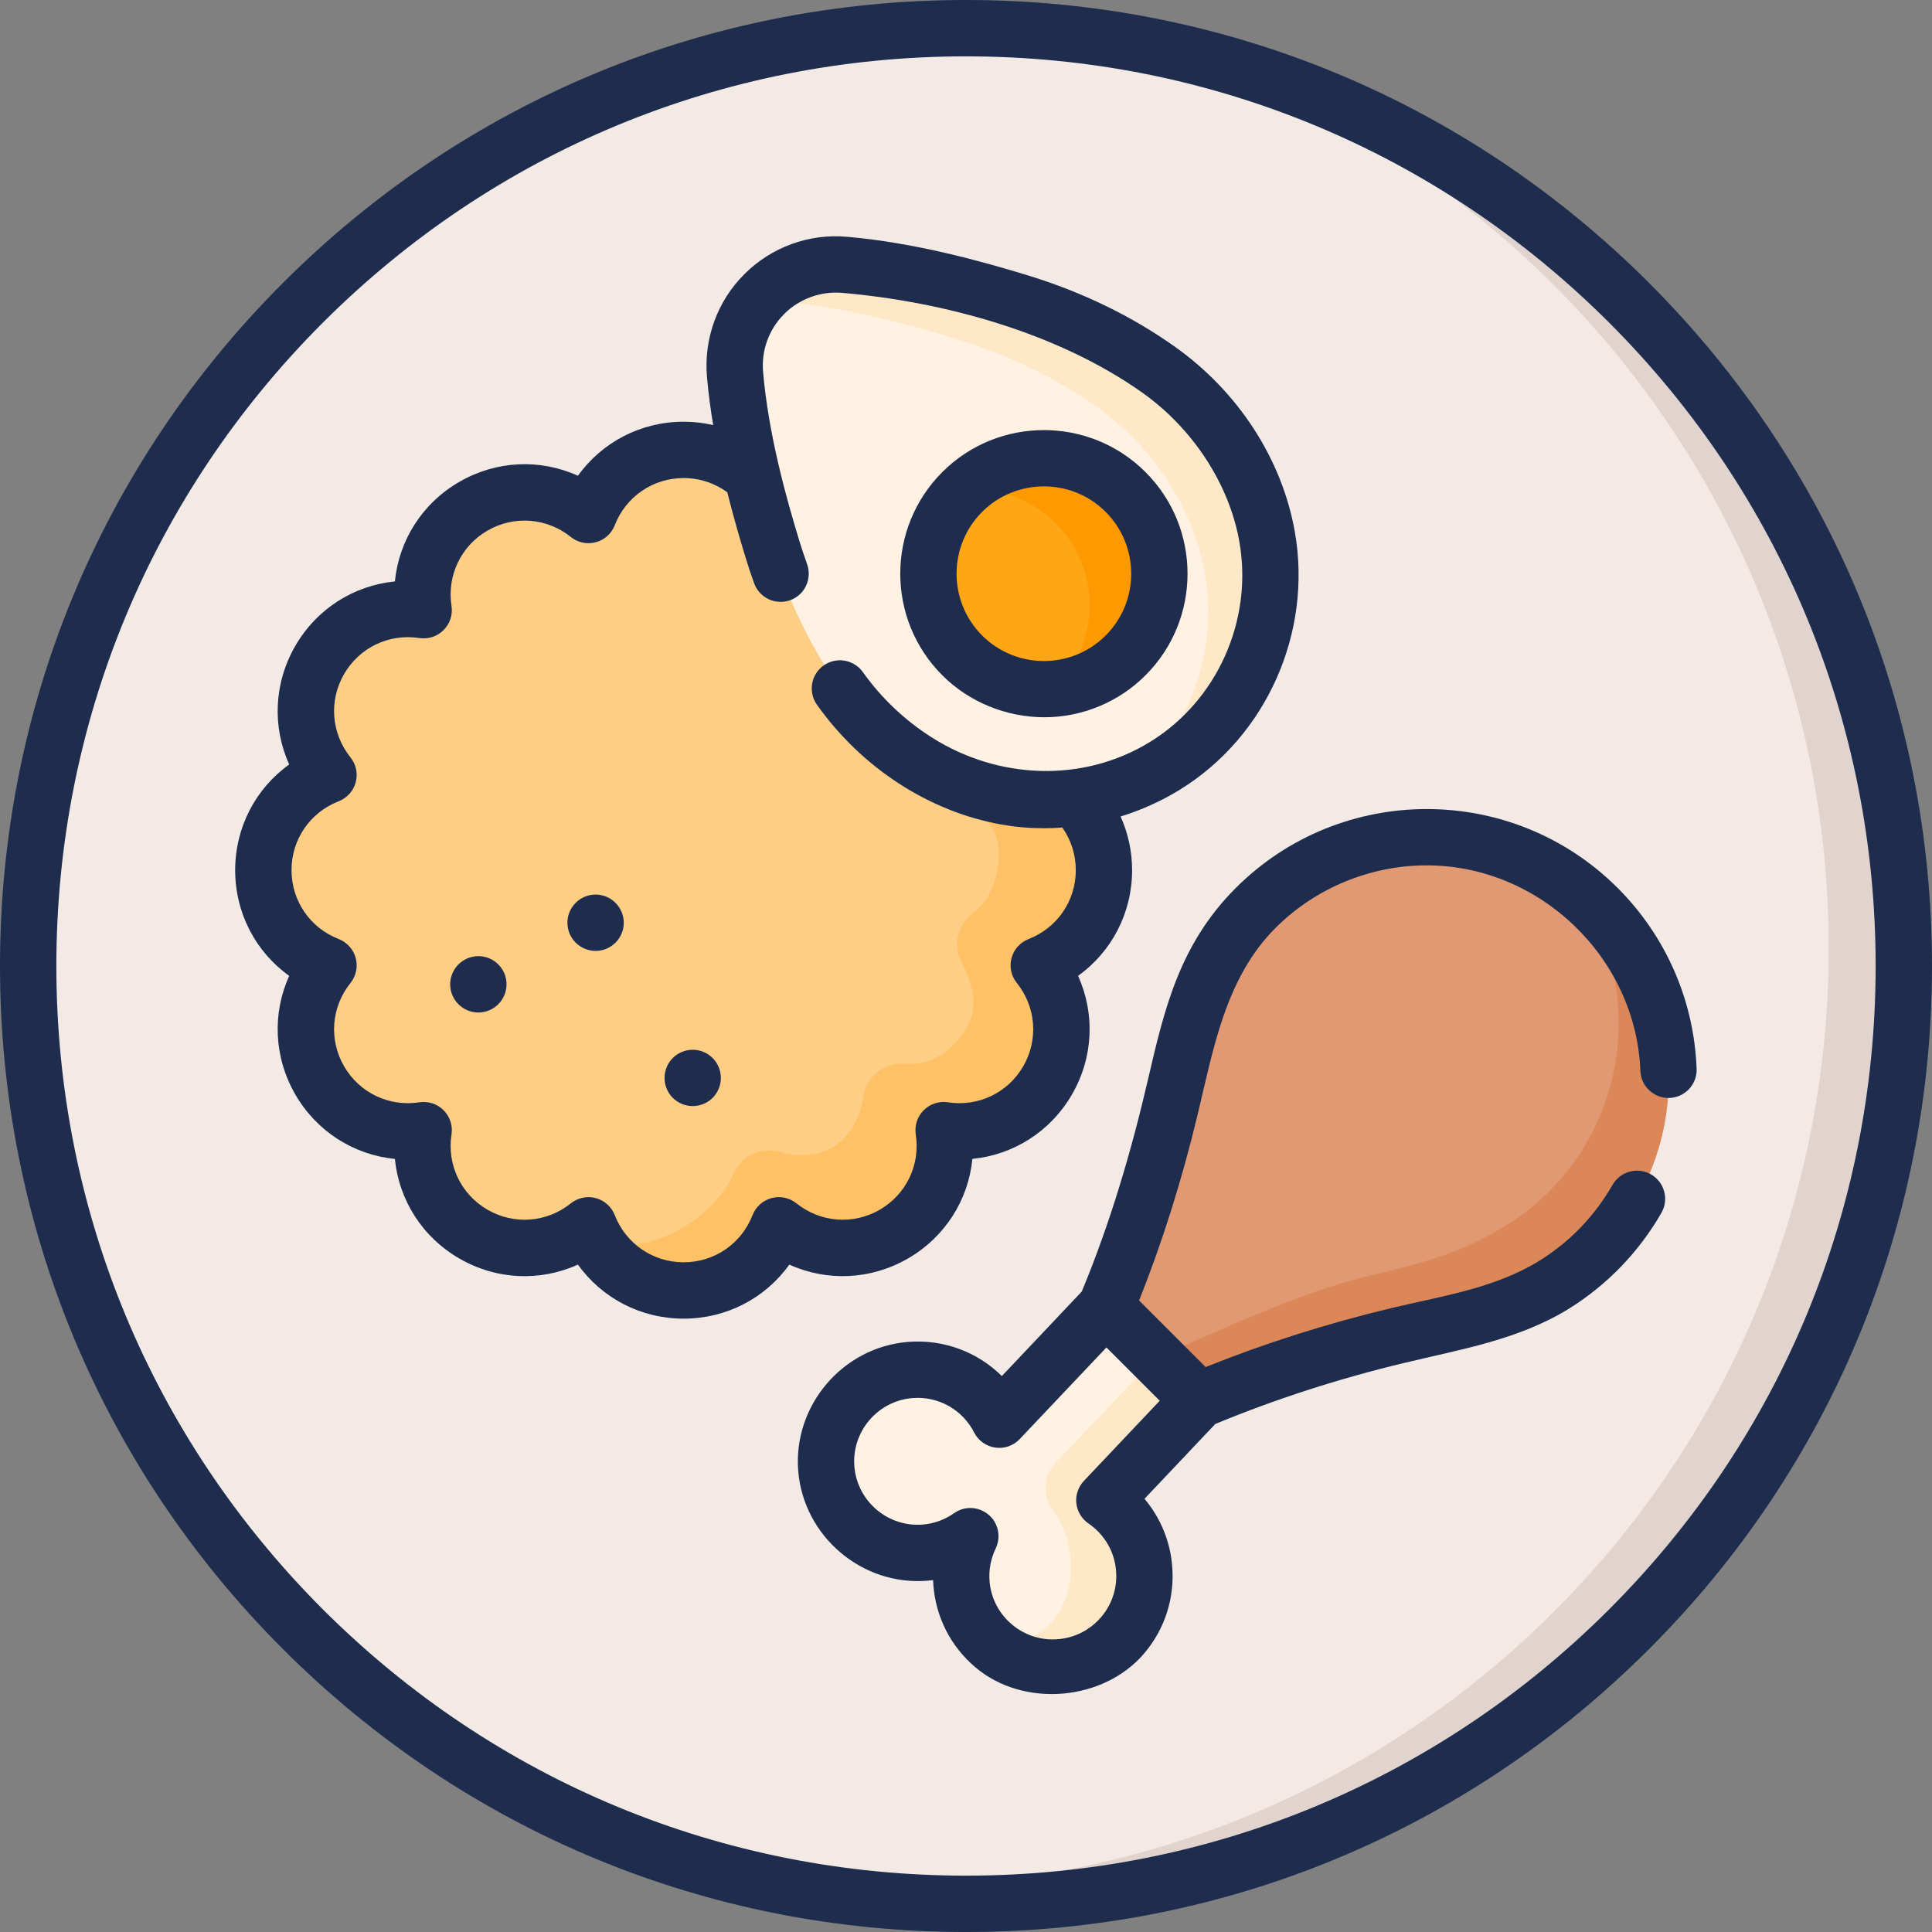 <svg width="36" height="36" viewBox="0 0 36 36" fill="none" xmlns="http://www.w3.org/2000/svg">
<rect x="0" y="0" width="36" height="36" fill="#808080" stroke="none"/>
<g clip-path="url(#clip0_401_4179)">
<path d="M18 35.475C27.651 35.475 35.475 27.651 35.475 18C35.475 8.349 27.651 0.525 18 0.525C8.349 0.525 0.525 8.349 0.525 18C0.525 27.651 8.349 35.475 18 35.475Z" fill="#F3EAE6"/>
<path d="M35.475 18C35.475 27.652 27.652 35.475 18 35.475C16.369 35.475 14.79 35.252 13.293 34.834C14.383 35.042 15.491 35.147 16.601 35.147C26.252 35.147 34.076 27.323 34.076 17.671C34.076 9.651 28.672 2.893 21.308 0.837C29.378 2.383 35.475 9.479 35.475 18Z" fill="#E1D3CE"/>
<path d="M13.689 13.426C13.979 13.426 14.214 13.191 14.214 12.901C14.214 12.611 13.979 12.376 13.689 12.376C13.399 12.376 13.164 12.611 13.164 12.901C13.164 13.191 13.399 13.426 13.689 13.426Z" fill="#1E2D4D"/>
<path d="M12.739 24.046C13.546 24.046 14.235 23.542 14.512 22.832C15.106 23.308 15.955 23.401 16.654 22.997C17.354 22.593 17.698 21.812 17.583 21.058C18.336 21.174 19.117 20.83 19.521 20.13C19.925 19.43 19.833 18.582 19.356 17.988C20.066 17.711 20.57 17.022 20.57 16.214C20.57 15.406 20.066 14.718 19.356 14.441C19.833 13.847 19.925 12.998 19.521 12.299C19.117 11.599 18.336 11.255 17.583 11.37C17.698 10.617 17.354 9.836 16.654 9.432C15.955 9.028 15.106 9.12 14.512 9.597C14.235 8.887 13.546 8.383 12.739 8.383C11.931 8.383 11.242 8.887 10.966 9.597C10.371 9.12 9.522 9.028 8.823 9.432C8.123 9.836 7.779 10.617 7.894 11.37C7.141 11.255 6.36 11.599 5.956 12.299C5.552 12.998 5.644 13.847 6.121 14.441C5.411 14.718 4.907 15.406 4.907 16.214C4.907 17.022 5.411 17.711 6.121 17.988C5.644 18.582 5.552 19.43 5.956 20.13C6.36 20.83 7.141 21.174 7.894 21.058C7.779 21.812 8.123 22.593 8.823 22.997C9.523 23.401 10.371 23.308 10.966 22.832C11.242 23.542 11.931 24.046 12.739 24.046Z" fill="#FECE85"/>
<path d="M20.57 16.214C20.57 15.406 20.066 14.717 19.356 14.441C19.832 13.847 19.925 12.998 19.521 12.299C19.117 11.599 18.336 11.255 17.583 11.37C17.698 10.617 17.354 9.836 16.654 9.432C16.183 9.159 15.645 9.113 15.162 9.257C15.951 9.757 16.319 10.78 16.307 11.561C16.301 11.91 16.542 12.213 16.884 12.28C17.545 12.408 17.858 12.716 18.062 13.147C18.174 13.381 18.211 13.779 17.997 14.15C17.82 14.457 17.898 14.845 18.174 15.066C18.474 15.308 18.661 15.63 18.605 16.078C18.548 16.529 18.394 16.812 18.119 17.024C17.983 17.128 17.889 17.277 17.852 17.444C17.816 17.611 17.84 17.785 17.92 17.936C18.145 18.365 18.24 18.824 17.981 19.207C17.645 19.703 17.259 19.846 16.842 19.822C16.466 19.801 16.143 20.064 16.086 20.436C16.031 20.802 15.877 21.112 15.6 21.322C15.321 21.534 14.928 21.574 14.536 21.465C14.196 21.37 13.83 21.518 13.684 21.84C13.189 22.934 11.797 23.442 11.098 23.104C11.427 23.667 12.038 24.046 12.738 24.046C13.547 24.046 14.235 23.542 14.512 22.832C15.106 23.308 15.954 23.401 16.654 22.997C17.354 22.593 17.698 21.812 17.583 21.059C18.336 21.174 19.117 20.83 19.521 20.13C19.925 19.43 19.832 18.582 19.356 17.988C20.066 17.711 20.57 17.022 20.57 16.214Z" fill="#FEC165"/>
<path d="M21.59 6.889C20.808 6.334 19.92 5.915 19.004 5.635C17.975 5.32 16.852 5.03 15.735 4.935C14.57 4.835 13.596 5.808 13.696 6.974C13.792 8.09 14.081 9.214 14.396 10.243C14.677 11.158 15.096 12.046 15.65 12.828C16.38 13.856 17.511 14.628 18.76 14.848C19.771 15.027 20.833 14.806 21.705 14.271C23.137 13.391 23.904 11.663 23.61 9.999C23.389 8.75 22.618 7.619 21.59 6.889Z" fill="#FFF2E2"/>
<path d="M21.705 14.271C21.491 14.402 21.267 14.514 21.034 14.606C22.149 13.665 22.71 12.152 22.452 10.688C22.231 9.439 21.459 8.307 20.432 7.578C19.65 7.023 18.762 6.604 17.846 6.324C16.817 6.008 15.694 5.719 14.577 5.624C14.416 5.61 14.254 5.616 14.095 5.644C14.471 5.168 15.072 4.878 15.735 4.934C16.852 5.03 17.976 5.32 19.004 5.635C19.92 5.915 20.808 6.335 21.59 6.889C22.618 7.619 23.389 8.749 23.61 9.999C23.904 11.663 23.137 13.392 21.705 14.271Z" fill="#FEE8C7"/>
<path d="M15.397 27.37C15.475 28.309 16.299 29.009 17.239 28.931C17.542 28.906 17.833 28.8 18.081 28.624C17.948 28.898 17.891 29.202 17.916 29.505C17.993 30.445 18.818 31.144 19.758 31.067C20.697 30.989 21.396 30.165 21.319 29.225C21.275 28.691 20.989 28.235 20.578 27.954L26.064 22.158C26.529 21.666 26.508 20.89 26.016 20.424C25.788 20.208 25.487 20.088 25.173 20.088C25.006 20.088 24.841 20.122 24.688 20.188C24.535 20.254 24.396 20.35 24.282 20.472L18.62 26.455C18.314 25.856 17.67 25.469 16.959 25.528C16.019 25.605 15.32 26.43 15.397 27.37Z" fill="#FFF2E2"/>
<path d="M26.064 22.158L20.578 27.955C20.989 28.235 21.275 28.691 21.319 29.225C21.397 30.165 20.698 30.989 19.758 31.066C19.316 31.103 18.877 30.966 18.534 30.684L18.564 30.682C19.504 30.605 20.025 29.958 19.947 29.018C19.922 28.704 19.809 28.403 19.622 28.149C19.423 27.878 19.435 27.506 19.666 27.262L24.87 21.774C25.31 21.308 25.315 20.59 24.899 20.119C24.989 20.098 25.081 20.088 25.173 20.088C25.475 20.088 25.779 20.199 26.016 20.424C26.508 20.89 26.529 21.666 26.064 22.158Z" fill="#FEE8C7"/>
<path d="M29.773 23.294C31.533 21.534 31.533 18.679 29.773 16.919C28.012 15.158 25.158 15.158 23.397 16.919C22.341 17.975 22.139 19.261 21.804 20.655C21.502 21.915 21.108 23.161 20.606 24.355L22.342 26.091C23.536 25.589 24.777 25.189 26.036 24.887C27.058 24.642 28.063 24.498 28.972 23.931C29.262 23.75 29.531 23.536 29.773 23.294Z" fill="#E19974"/>
<path d="M29.772 23.294C29.531 23.536 29.262 23.75 28.972 23.931C28.063 24.498 27.058 24.642 26.037 24.888C24.776 25.19 23.536 25.589 22.342 26.091L21.551 25.3C22.691 24.804 24.254 24.074 25.44 23.79C26.442 23.549 27.188 23.379 28.081 22.823C28.365 22.645 28.628 22.436 28.866 22.198C30.395 20.669 30.57 18.3 29.392 16.579C29.525 16.685 29.652 16.799 29.773 16.919C31.533 18.68 31.533 21.534 29.772 23.294Z" fill="#DC8758"/>
<path d="M19.451 12.843C20.64 12.843 21.604 11.879 21.604 10.69C21.604 9.501 20.64 8.537 19.451 8.537C18.262 8.537 17.299 9.501 17.299 10.69C17.299 11.879 18.262 12.843 19.451 12.843Z" fill="#FEA613"/>
<path d="M20.974 12.212C20.614 12.573 20.138 12.794 19.63 12.835C19.644 12.823 19.658 12.809 19.672 12.795C20.514 11.955 20.514 10.592 19.672 9.751C19.206 9.285 18.58 9.078 17.971 9.128C18.814 8.327 20.147 8.341 20.974 9.168C21.814 10.008 21.814 11.371 20.974 12.212Z" fill="#FE9901"/>
<path d="M12.908 19.561C12.768 19.561 12.635 19.616 12.536 19.715C12.438 19.813 12.383 19.946 12.383 20.086C12.383 20.225 12.438 20.358 12.536 20.457C12.635 20.555 12.768 20.61 12.908 20.61C13.047 20.61 13.18 20.555 13.279 20.457C13.377 20.358 13.432 20.225 13.432 20.086C13.432 19.946 13.377 19.813 13.279 19.715C13.18 19.616 13.047 19.561 12.908 19.561Z" fill="#1E2D4D"/>
<path d="M9.436 18.393C9.465 18.105 9.254 17.848 8.966 17.819C8.677 17.791 8.42 18.001 8.391 18.29C8.363 18.578 8.573 18.835 8.862 18.864C9.15 18.892 9.407 18.682 9.436 18.393Z" fill="#1E2D4D"/>
<path d="M11.098 16.669C10.959 16.669 10.825 16.724 10.727 16.823C10.628 16.921 10.573 17.055 10.573 17.194C10.573 17.333 10.628 17.467 10.727 17.565C10.825 17.663 10.959 17.719 11.098 17.719C11.237 17.719 11.37 17.663 11.469 17.565C11.567 17.467 11.623 17.333 11.623 17.194C11.623 17.055 11.567 16.921 11.469 16.823C11.37 16.724 11.237 16.669 11.098 16.669Z" fill="#1E2D4D"/>
<path d="M30.728 5.272C27.328 1.872 22.808 0 18 0C13.192 0 8.672 1.872 5.272 5.272C1.872 8.672 0 13.192 0 18C0 22.808 1.872 27.328 5.272 30.728C8.672 34.128 13.192 36 18 36C22.808 36 27.328 34.128 30.728 30.728C34.128 27.328 36 22.808 36 18C36 13.192 34.128 8.672 30.728 5.272ZM29.986 29.986C26.784 33.187 22.528 34.95 18 34.95C13.472 34.95 9.216 33.187 6.014 29.986C2.813 26.784 1.05 22.528 1.05 18C1.05 13.472 2.813 9.216 6.014 6.014C9.216 2.813 13.472 1.05 18 1.05C22.528 1.05 26.784 2.813 29.986 6.014C33.187 9.216 34.95 13.472 34.95 18C34.95 22.528 33.187 26.784 29.986 29.986Z" fill="#1E2D4D"/>
<path d="M30.144 16.547C28.181 14.585 24.988 14.585 23.026 16.547C21.975 17.598 21.694 18.813 21.395 20.098C21.082 21.45 20.69 22.783 20.157 24.066L18.668 25.641C18.213 25.19 17.579 24.951 16.916 25.005C15.7 25.105 14.774 26.191 14.874 27.413C14.975 28.628 16.062 29.554 17.282 29.454C17.317 29.451 17.352 29.447 17.387 29.443C17.388 29.478 17.39 29.513 17.393 29.548C17.442 30.142 17.719 30.682 18.174 31.067C19.077 31.833 20.569 31.695 21.32 30.809C21.706 30.354 21.891 29.776 21.842 29.182C21.805 28.72 21.624 28.282 21.326 27.928L22.645 26.534C23.756 26.074 24.937 25.691 26.159 25.398C27.217 25.143 28.308 24.964 29.25 24.376C29.95 23.939 30.549 23.317 30.959 22.598C31.028 22.477 31.046 22.334 31.009 22.2C30.973 22.065 30.884 21.951 30.763 21.882C30.703 21.848 30.637 21.826 30.569 21.817C30.501 21.809 30.431 21.814 30.365 21.832C30.298 21.85 30.236 21.881 30.182 21.923C30.127 21.966 30.082 22.018 30.047 22.078C29.72 22.652 29.255 23.136 28.694 23.486C27.856 24.009 26.855 24.151 25.914 24.377C24.72 24.664 23.562 25.032 22.466 25.473L21.225 24.232C21.655 23.158 22.021 21.997 22.314 20.777C22.608 19.555 22.832 18.226 23.768 17.29C24.506 16.552 25.521 16.13 26.564 16.125C28.686 16.114 30.485 17.847 30.566 19.954C30.577 20.244 30.822 20.469 31.11 20.459C31.179 20.456 31.247 20.44 31.309 20.411C31.372 20.382 31.428 20.341 31.475 20.291C31.522 20.24 31.558 20.181 31.582 20.116C31.606 20.052 31.617 19.983 31.614 19.914C31.566 18.643 31.044 17.448 30.144 16.547ZM21.61 26.101L20.197 27.594C20.145 27.649 20.105 27.715 20.081 27.787C20.056 27.859 20.048 27.935 20.056 28.011C20.064 28.086 20.089 28.159 20.128 28.224C20.167 28.289 20.22 28.345 20.282 28.388C20.579 28.59 20.767 28.911 20.796 29.268C20.822 29.583 20.724 29.889 20.52 30.13C20.315 30.371 20.029 30.518 19.715 30.544C19.56 30.557 19.404 30.539 19.256 30.492C19.108 30.444 18.971 30.368 18.853 30.267C18.734 30.167 18.636 30.044 18.565 29.906C18.494 29.768 18.451 29.617 18.439 29.462C18.422 29.254 18.462 29.043 18.554 28.852C18.592 28.773 18.61 28.684 18.605 28.595C18.6 28.506 18.573 28.42 18.526 28.345C18.479 28.27 18.413 28.208 18.335 28.165C18.257 28.122 18.17 28.099 18.081 28.099C17.973 28.099 17.867 28.133 17.779 28.195C17.607 28.317 17.406 28.39 17.196 28.408C16.546 28.461 15.974 27.976 15.92 27.327C15.867 26.677 16.352 26.105 17.002 26.051C17.482 26.012 17.933 26.264 18.152 26.693C18.19 26.768 18.246 26.833 18.314 26.881C18.383 26.93 18.462 26.962 18.545 26.974C18.628 26.986 18.713 26.978 18.792 26.95C18.872 26.923 18.943 26.876 19.001 26.815L20.617 25.108L21.61 26.101Z" fill="#1E2D4D"/>
<path d="M16.917 23.451C17.608 23.052 18.044 22.361 18.119 21.594C18.885 21.519 19.576 21.084 19.976 20.392C20.375 19.701 20.406 18.885 20.088 18.184C20.714 17.735 21.095 17.012 21.095 16.214C21.095 15.87 21.022 15.529 20.881 15.214C21.266 15.096 21.636 14.929 21.98 14.718C23.596 13.725 24.459 11.792 24.127 9.908C23.888 8.555 23.074 7.299 21.893 6.461C21.087 5.889 20.166 5.442 19.158 5.133C18.318 4.876 17.053 4.521 15.78 4.412C15.43 4.381 15.078 4.428 14.748 4.548C14.418 4.669 14.118 4.86 13.87 5.109C13.621 5.357 13.43 5.656 13.31 5.986C13.19 6.316 13.143 6.669 13.173 7.019C13.199 7.322 13.24 7.624 13.289 7.921C13.108 7.879 12.924 7.858 12.739 7.858C11.941 7.858 11.218 8.239 10.769 8.865C10.068 8.547 9.252 8.578 8.56 8.978C7.869 9.377 7.434 10.068 7.358 10.834C6.592 10.91 5.901 11.345 5.502 12.036C5.103 12.727 5.071 13.544 5.389 14.245C4.763 14.693 4.382 15.416 4.382 16.215C4.382 17.013 4.763 17.736 5.389 18.184C5.071 18.885 5.103 19.701 5.502 20.393C5.901 21.084 6.592 21.519 7.358 21.595C7.434 22.361 7.869 23.052 8.56 23.451C9.252 23.851 10.068 23.882 10.769 23.564C11.217 24.19 11.94 24.571 12.739 24.571C13.537 24.571 14.26 24.19 14.708 23.564C15.409 23.882 16.226 23.85 16.917 23.451ZM14.376 22.325C14.296 22.346 14.223 22.386 14.162 22.441C14.1 22.496 14.053 22.564 14.023 22.641C13.815 23.176 13.311 23.521 12.739 23.521C12.167 23.521 11.663 23.176 11.455 22.641C11.425 22.564 11.377 22.496 11.316 22.441C11.255 22.386 11.181 22.346 11.101 22.325C11.022 22.303 10.938 22.301 10.858 22.318C10.777 22.335 10.701 22.371 10.637 22.422C10.19 22.781 9.58 22.828 9.085 22.542C8.59 22.256 8.326 21.705 8.413 21.138C8.426 21.057 8.419 20.974 8.393 20.895C8.367 20.817 8.324 20.746 8.265 20.687C8.207 20.629 8.136 20.585 8.058 20.56C7.979 20.534 7.896 20.527 7.815 20.54C7.248 20.627 6.697 20.363 6.411 19.868C6.125 19.372 6.172 18.763 6.531 18.316C6.582 18.252 6.618 18.176 6.635 18.095C6.652 18.015 6.65 17.931 6.628 17.852C6.607 17.772 6.567 17.698 6.512 17.637C6.457 17.576 6.388 17.528 6.312 17.498C5.777 17.29 5.432 16.786 5.432 16.214C5.432 15.642 5.777 15.138 6.312 14.93C6.388 14.9 6.457 14.853 6.512 14.791C6.567 14.73 6.607 14.657 6.628 14.577C6.649 14.498 6.652 14.414 6.635 14.333C6.618 14.253 6.582 14.177 6.531 14.113C6.172 13.665 6.125 13.056 6.411 12.561C6.697 12.066 7.248 11.802 7.815 11.889C7.896 11.901 7.979 11.895 8.058 11.869C8.136 11.843 8.207 11.8 8.265 11.741C8.324 11.683 8.367 11.612 8.393 11.534C8.419 11.455 8.426 11.372 8.413 11.29C8.326 10.724 8.59 10.172 9.085 9.886C9.581 9.6 10.19 9.648 10.637 10.006C10.701 10.058 10.777 10.094 10.858 10.111C10.938 10.128 11.022 10.125 11.101 10.104C11.181 10.083 11.254 10.043 11.316 9.988C11.377 9.933 11.425 9.864 11.455 9.787C11.663 9.253 12.167 8.908 12.739 8.908C13.04 8.908 13.322 9.004 13.552 9.173C13.667 9.633 13.789 10.051 13.895 10.396C13.943 10.555 13.995 10.712 14.052 10.868C14.099 10.999 14.196 11.106 14.322 11.165C14.448 11.224 14.592 11.231 14.723 11.184C14.854 11.137 14.961 11.04 15.02 10.914C15.079 10.788 15.086 10.643 15.039 10.512C14.989 10.372 14.942 10.231 14.898 10.089C14.655 9.295 14.32 8.103 14.219 6.929C14.202 6.731 14.228 6.532 14.296 6.346C14.364 6.16 14.472 5.991 14.612 5.851C14.752 5.71 14.921 5.603 15.108 5.535C15.294 5.467 15.493 5.44 15.69 5.457C17.594 5.621 19.715 6.203 21.286 7.317C22.229 7.986 22.905 9.023 23.093 10.09C23.352 11.554 22.683 13.054 21.43 13.824C20.172 14.597 18.591 14.521 17.362 13.741C16.861 13.423 16.422 13.008 16.079 12.524C16.039 12.468 15.988 12.42 15.93 12.384C15.871 12.347 15.806 12.322 15.739 12.311C15.671 12.299 15.601 12.301 15.534 12.316C15.467 12.332 15.403 12.36 15.347 12.4C15.291 12.44 15.243 12.491 15.206 12.549C15.169 12.607 15.145 12.672 15.133 12.74C15.122 12.808 15.124 12.878 15.139 12.945C15.154 13.012 15.183 13.076 15.223 13.132C16.06 14.312 17.317 15.127 18.669 15.365C18.927 15.411 19.189 15.433 19.453 15.433C19.567 15.433 19.681 15.429 19.795 15.42C19.959 15.653 20.046 15.93 20.046 16.214C20.046 16.786 19.7 17.29 19.166 17.498C19.089 17.528 19.02 17.576 18.965 17.637C18.91 17.698 18.87 17.772 18.849 17.852C18.828 17.931 18.825 18.015 18.842 18.095C18.859 18.176 18.895 18.252 18.947 18.316C19.305 18.763 19.353 19.372 19.067 19.868C18.781 20.363 18.23 20.627 17.663 20.54C17.581 20.527 17.498 20.534 17.419 20.56C17.341 20.585 17.27 20.629 17.212 20.687C17.154 20.746 17.11 20.817 17.084 20.895C17.058 20.974 17.052 21.057 17.064 21.138C17.151 21.705 16.887 22.256 16.392 22.542C15.897 22.828 15.288 22.781 14.84 22.422C14.776 22.371 14.7 22.335 14.62 22.318C14.539 22.301 14.456 22.303 14.376 22.325Z" fill="#1E2D4D"/>
<path d="M19.451 13.365C20.159 13.368 20.845 13.084 21.345 12.583C22.389 11.539 22.389 9.841 21.345 8.797C20.301 7.753 18.602 7.753 17.558 8.797C16.514 9.841 16.514 11.539 17.558 12.583C18.064 13.089 18.754 13.362 19.451 13.365ZM18.3 9.539C18.618 9.221 19.035 9.063 19.451 9.063C19.868 9.063 20.285 9.221 20.603 9.539C21.237 10.174 21.237 11.206 20.603 11.841C19.968 12.476 18.935 12.476 18.3 11.841C17.666 11.206 17.666 10.174 18.3 9.539Z" fill="#1E2D4D"/>
</g>
<defs>
<clipPath id="clip0_401_4179">
<rect width="36" height="36" fill="white"/>
</clipPath>
</defs>
</svg>
